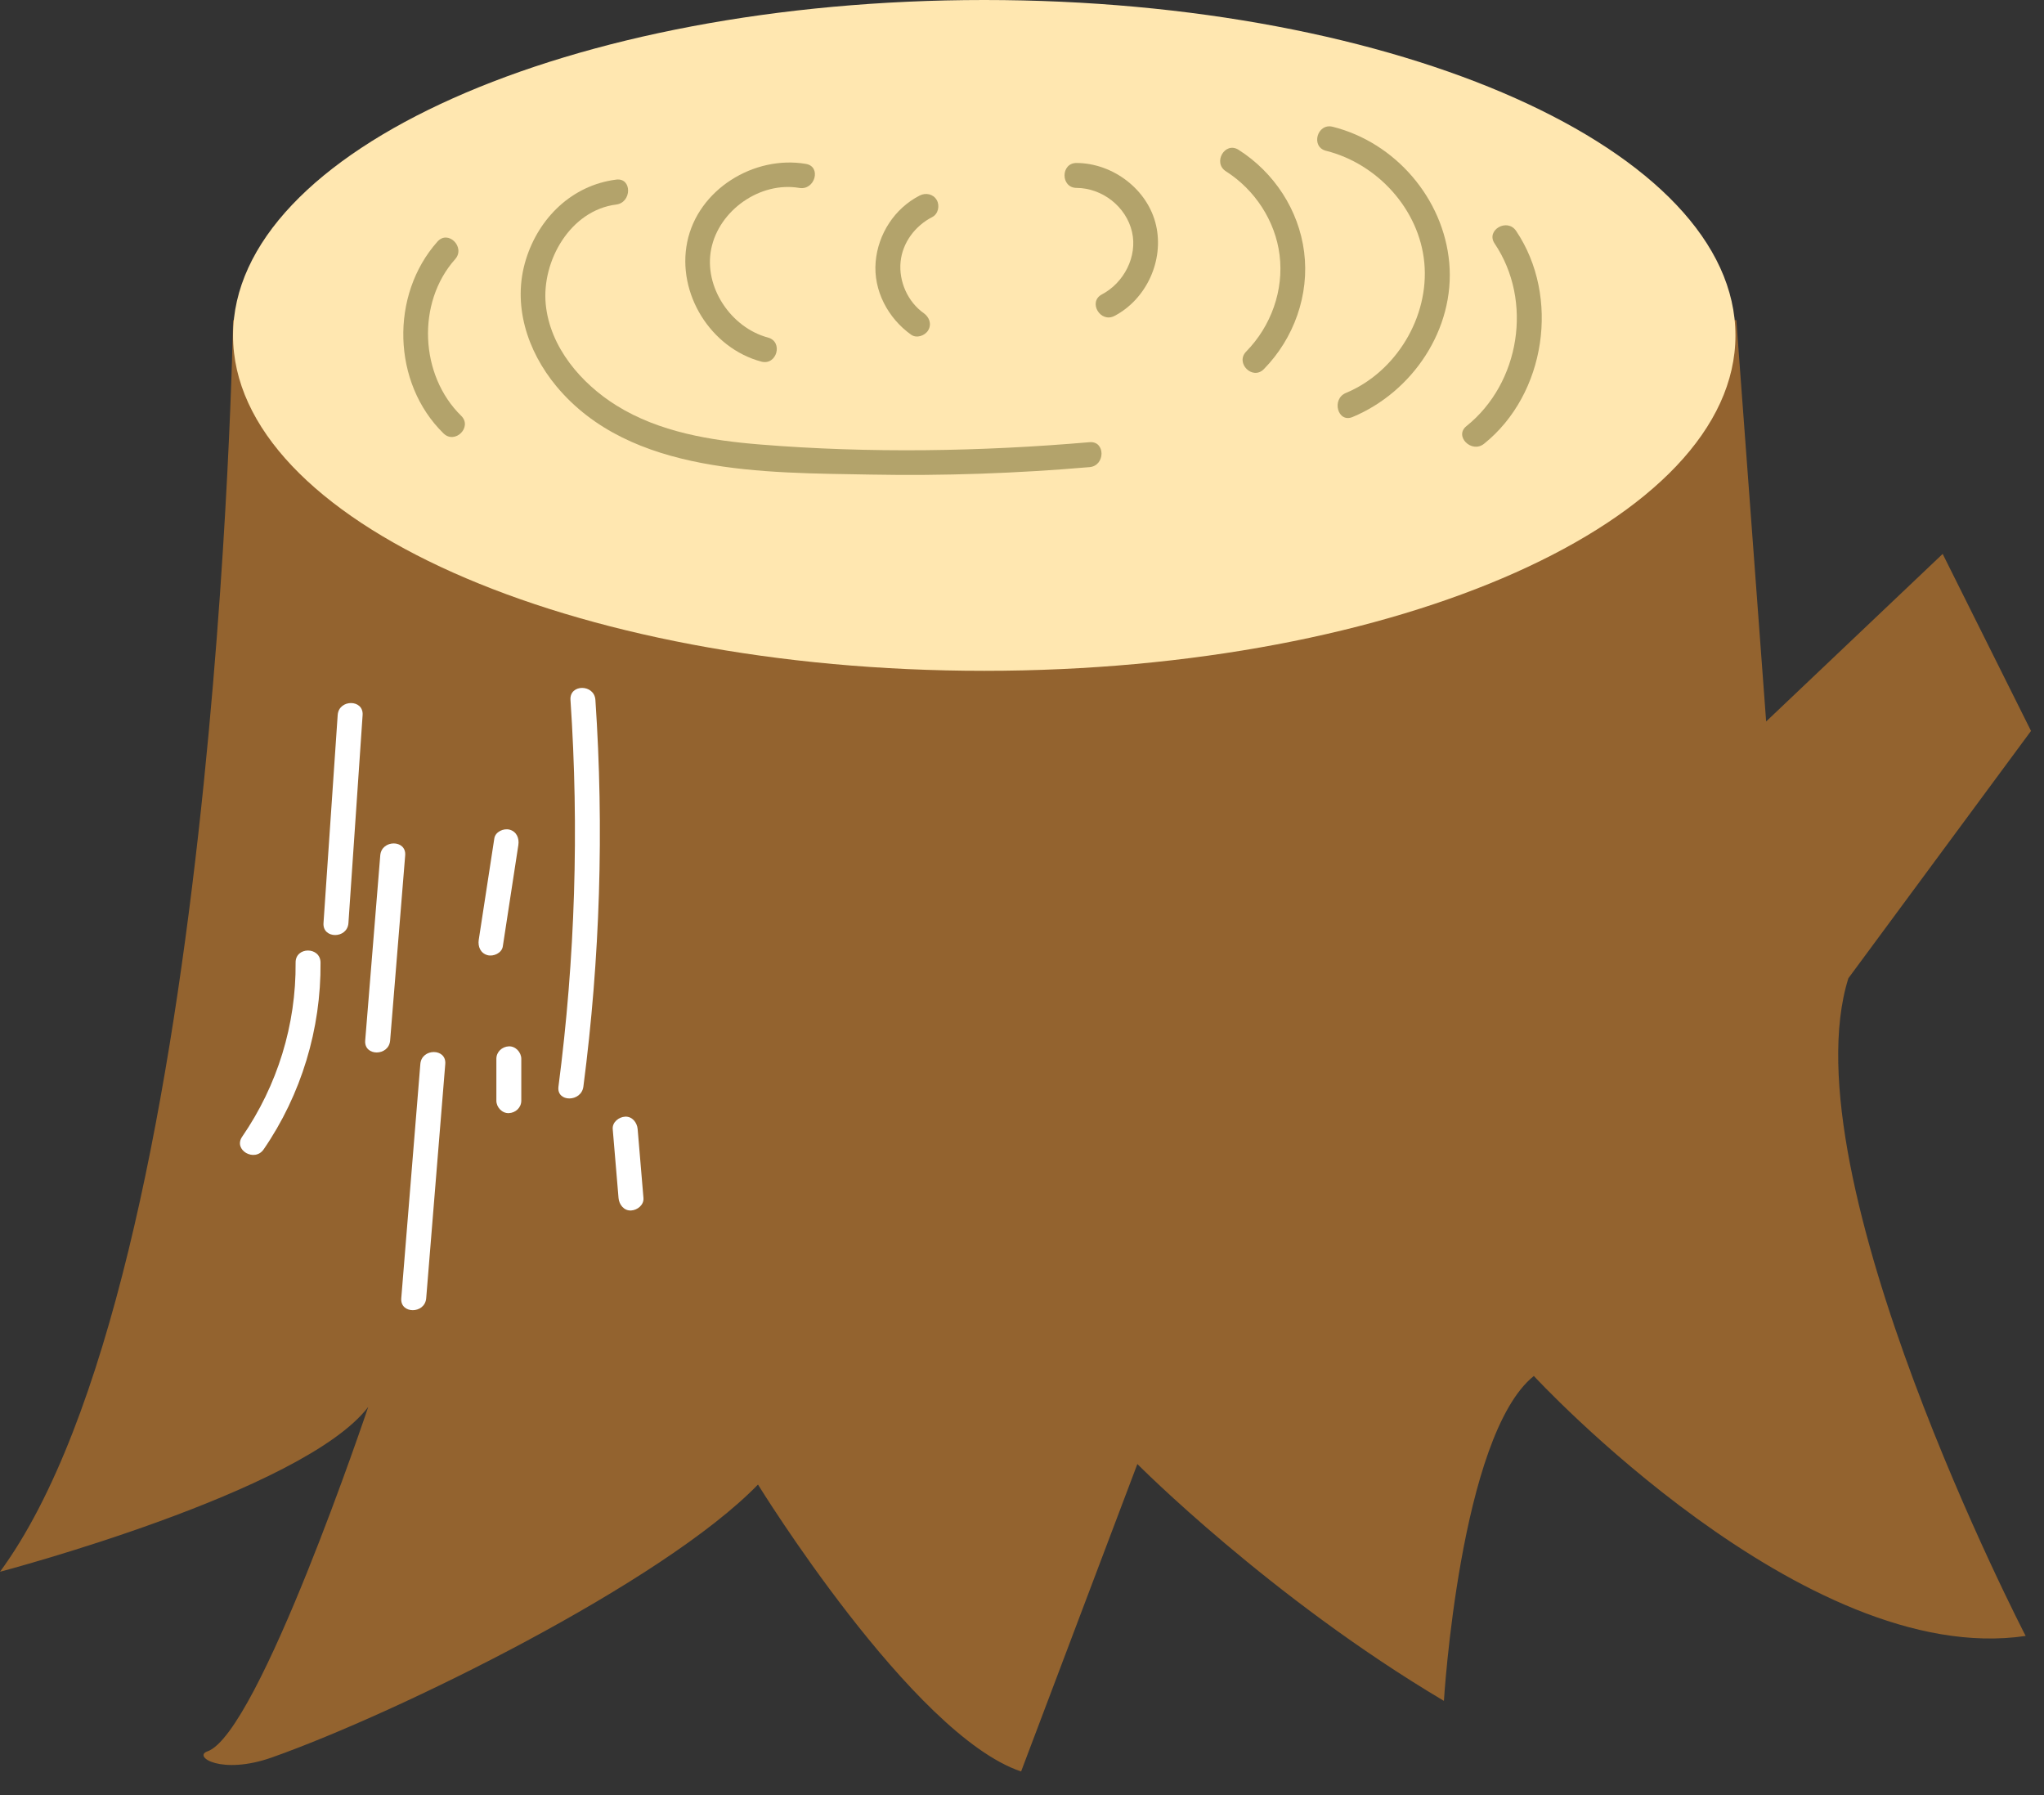 <?xml version="1.0" encoding="UTF-8" standalone="no"?><!DOCTYPE svg PUBLIC "-//W3C//DTD SVG 1.1//EN" "http://www.w3.org/Graphics/SVG/1.1/DTD/svg11.dtd"><svg width="100%" height="100%" viewBox="0 0 82 72" version="1.1" xmlns="http://www.w3.org/2000/svg" xmlns:xlink="http://www.w3.org/1999/xlink" xml:space="preserve" xmlns:serif="http://www.serif.com/" style="fill-rule:evenodd;clip-rule:evenodd;stroke-linejoin:round;stroke-miterlimit:2;"><rect x="0" y="0" width="82" height="72" fill="#333333" stroke="none"/><g><path d="M9.349,12.837c-0,-0 -0.608,38.305 -9.349,50.205c-0,-0 12.162,-3.2 14.772,-6.61c-0,-0 -4.397,13.102 -6.452,13.815c-0.59,0.204 0.555,0.962 2.59,0.242c5.057,-1.79 15.693,-7.019 19.498,-10.945c-0,-0 6.189,10.043 10.556,11.508l4.664,-12.331c-0,-0 5.309,5.354 12.298,9.5c-0,-0 0.642,-10.65 3.608,-13.032c-0,-0 10.843,11.747 19.73,10.427c0,-0 -9.588,-18.479 -7.112,-26.379l7.327,-9.92l-3.544,-7.1l-7.082,6.721l-1.196,-16.101l-60.308,-0Z" style="fill:#93632f;fill-rule:nonzero;"/><path d="M69.622,13.453c0,7.43 -13.493,13.453 -30.137,13.453c-16.644,0 -30.136,-6.023 -30.136,-13.453c0,-7.43 13.492,-13.453 30.136,-13.453c16.644,0 30.137,6.023 30.137,13.453" style="fill:#ffe7b0;fill-rule:nonzero;"/><path d="M13.547,28.68c-0.189,2.781 -0.379,5.562 -0.569,8.343c-0.044,0.642 0.957,0.64 1,-0c0.19,-2.781 0.38,-5.562 0.569,-8.343c0.044,-0.643 -0.957,-0.64 -1,-0" style="fill:#fff;fill-rule:nonzero;"/><path d="M11.859,38.608c0.022,2.497 -0.73,4.929 -2.145,6.986c-0.365,0.532 0.501,1.033 0.864,0.505c1.508,-2.193 2.304,-4.831 2.281,-7.491c-0.006,-0.644 -1.006,-0.645 -1,0" style="fill:#fff;fill-rule:nonzero;"/><path d="M15.255,34.309c-0.201,2.475 -0.402,4.95 -0.604,7.425c-0.052,0.641 0.948,0.638 1,-0c0.202,-2.475 0.403,-4.95 0.604,-7.425c0.052,-0.642 -0.948,-0.638 -1,-0" style="fill:#fff;fill-rule:nonzero;"/><path d="M16.863,42.676c-0.255,3.132 -0.51,6.263 -0.765,9.395c-0.052,0.641 0.949,0.638 1,0c0.255,-3.132 0.51,-6.263 0.765,-9.395c0.052,-0.641 -0.948,-0.638 -1,0" style="fill:#fff;fill-rule:nonzero;"/><path d="M19.831,33.627c-0.208,1.356 -0.417,2.712 -0.625,4.068c-0.041,0.267 0.068,0.538 0.35,0.615c0.236,0.066 0.573,-0.08 0.615,-0.349c0.208,-1.356 0.416,-2.712 0.624,-4.068c0.041,-0.267 -0.067,-0.538 -0.349,-0.615c-0.237,-0.066 -0.574,0.08 -0.615,0.349" style="fill:#fff;fill-rule:nonzero;"/><path d="M22.886,28.073c0.35,5.174 0.188,10.368 -0.482,15.51c-0.083,0.636 0.918,0.631 1,0c0.67,-5.142 0.832,-10.336 0.482,-15.51c-0.043,-0.639 -1.043,-0.644 -1,0" style="fill:#fff;fill-rule:nonzero;"/><path d="M19.913,42.468l-0,1.679c-0.001,0.262 0.229,0.512 0.5,0.5c0.271,-0.012 0.499,-0.22 0.5,-0.5l-0,-1.679c-0,-0.261 -0.23,-0.512 -0.5,-0.5c-0.271,0.012 -0.5,0.22 -0.5,0.5" style="fill:#fff;fill-rule:nonzero;"/><path d="M24.581,45.288l0.233,2.764c0.022,0.26 0.214,0.513 0.5,0.5c0.252,-0.011 0.523,-0.221 0.5,-0.5l-0.233,-2.764c-0.022,-0.26 -0.214,-0.513 -0.5,-0.5c-0.252,0.011 -0.523,0.221 -0.5,0.5" style="fill:#fff;fill-rule:nonzero;"/><path d="M17.551,9.689c-1.91,2.145 -1.822,5.678 0.242,7.695c0.461,0.45 1.169,-0.257 0.708,-0.707c-1.661,-1.623 -1.796,-4.537 -0.242,-6.281c0.426,-0.479 -0.279,-1.189 -0.708,-0.707" style="fill:#b3a36b;fill-rule:nonzero;"/><path d="M24.722,7.204c-1.766,0.223 -3.103,1.526 -3.623,3.203c-0.559,1.802 0.047,3.668 1.219,5.082c2.962,3.571 8.385,3.466 12.604,3.546c2.933,0.056 5.866,-0.048 8.789,-0.299c0.636,-0.054 0.642,-1.055 0,-1c-4.381,0.376 -8.814,0.449 -13.199,0.094c-1.991,-0.16 -4.063,-0.494 -5.786,-1.568c-1.414,-0.882 -2.663,-2.336 -2.832,-4.053c-0.171,-1.738 0.983,-3.773 2.828,-4.005c0.63,-0.08 0.638,-1.081 0,-1" style="fill:#b3a36b;fill-rule:nonzero;"/><path d="M32.331,6.574c-2.077,-0.354 -4.333,1.02 -4.763,3.14c-0.418,2.064 0.944,4.247 2.974,4.79c0.623,0.166 0.889,-0.798 0.267,-0.965c-1.481,-0.395 -2.588,-2.025 -2.276,-3.559c0.313,-1.548 1.964,-2.709 3.532,-2.442c0.63,0.107 0.9,-0.856 0.266,-0.964" style="fill:#b3a36b;fill-rule:nonzero;"/><path d="M36.895,7.843c-1.004,0.513 -1.67,1.542 -1.766,2.659c-0.099,1.152 0.499,2.267 1.425,2.924c0.22,0.156 0.556,0.039 0.684,-0.18c0.147,-0.25 0.042,-0.527 -0.179,-0.684c-0.645,-0.457 -1.007,-1.277 -0.93,-2.06c0.076,-0.775 0.589,-1.447 1.27,-1.796c0.241,-0.122 0.311,-0.46 0.18,-0.684c-0.143,-0.244 -0.443,-0.302 -0.684,-0.179" style="fill:#b3a36b;fill-rule:nonzero;"/><path d="M43.189,7.537c1.032,0.005 1.994,0.754 2.225,1.766c0.226,0.988 -0.329,2.044 -1.208,2.505c-0.57,0.299 -0.065,1.162 0.505,0.863c1.283,-0.673 1.99,-2.223 1.667,-3.634c-0.329,-1.44 -1.731,-2.493 -3.189,-2.5c-0.644,-0.003 -0.644,0.997 0,1" style="fill:#b3a36b;fill-rule:nonzero;"/><path d="M49.182,6.872c1.158,0.737 1.979,1.984 2.151,3.353c0.179,1.418 -0.344,2.861 -1.338,3.874c-0.452,0.46 0.254,1.167 0.707,0.707c1.209,-1.231 1.836,-2.982 1.616,-4.702c-0.216,-1.686 -1.203,-3.186 -2.631,-4.096c-0.545,-0.346 -1.047,0.519 -0.505,0.864" style="fill:#b3a36b;fill-rule:nonzero;"/><path d="M53.197,6.048c2.059,0.515 3.742,2.349 3.943,4.49c0.204,2.172 -1.133,4.386 -3.148,5.224c-0.585,0.244 -0.328,1.212 0.267,0.965c2.413,-1.004 4.118,-3.534 3.881,-6.189c-0.231,-2.58 -2.168,-4.826 -4.677,-5.454c-0.624,-0.156 -0.891,0.808 -0.266,0.964" style="fill:#b3a36b;fill-rule:nonzero;"/><path d="M59.96,9.767c1.547,2.297 1.025,5.597 -1.131,7.325c-0.502,0.402 0.21,1.106 0.707,0.707c2.483,-1.99 3.061,-5.903 1.287,-8.537c-0.357,-0.531 -1.224,-0.031 -0.863,0.505" style="fill:#b3a36b;fill-rule:nonzero;"/></g></svg>